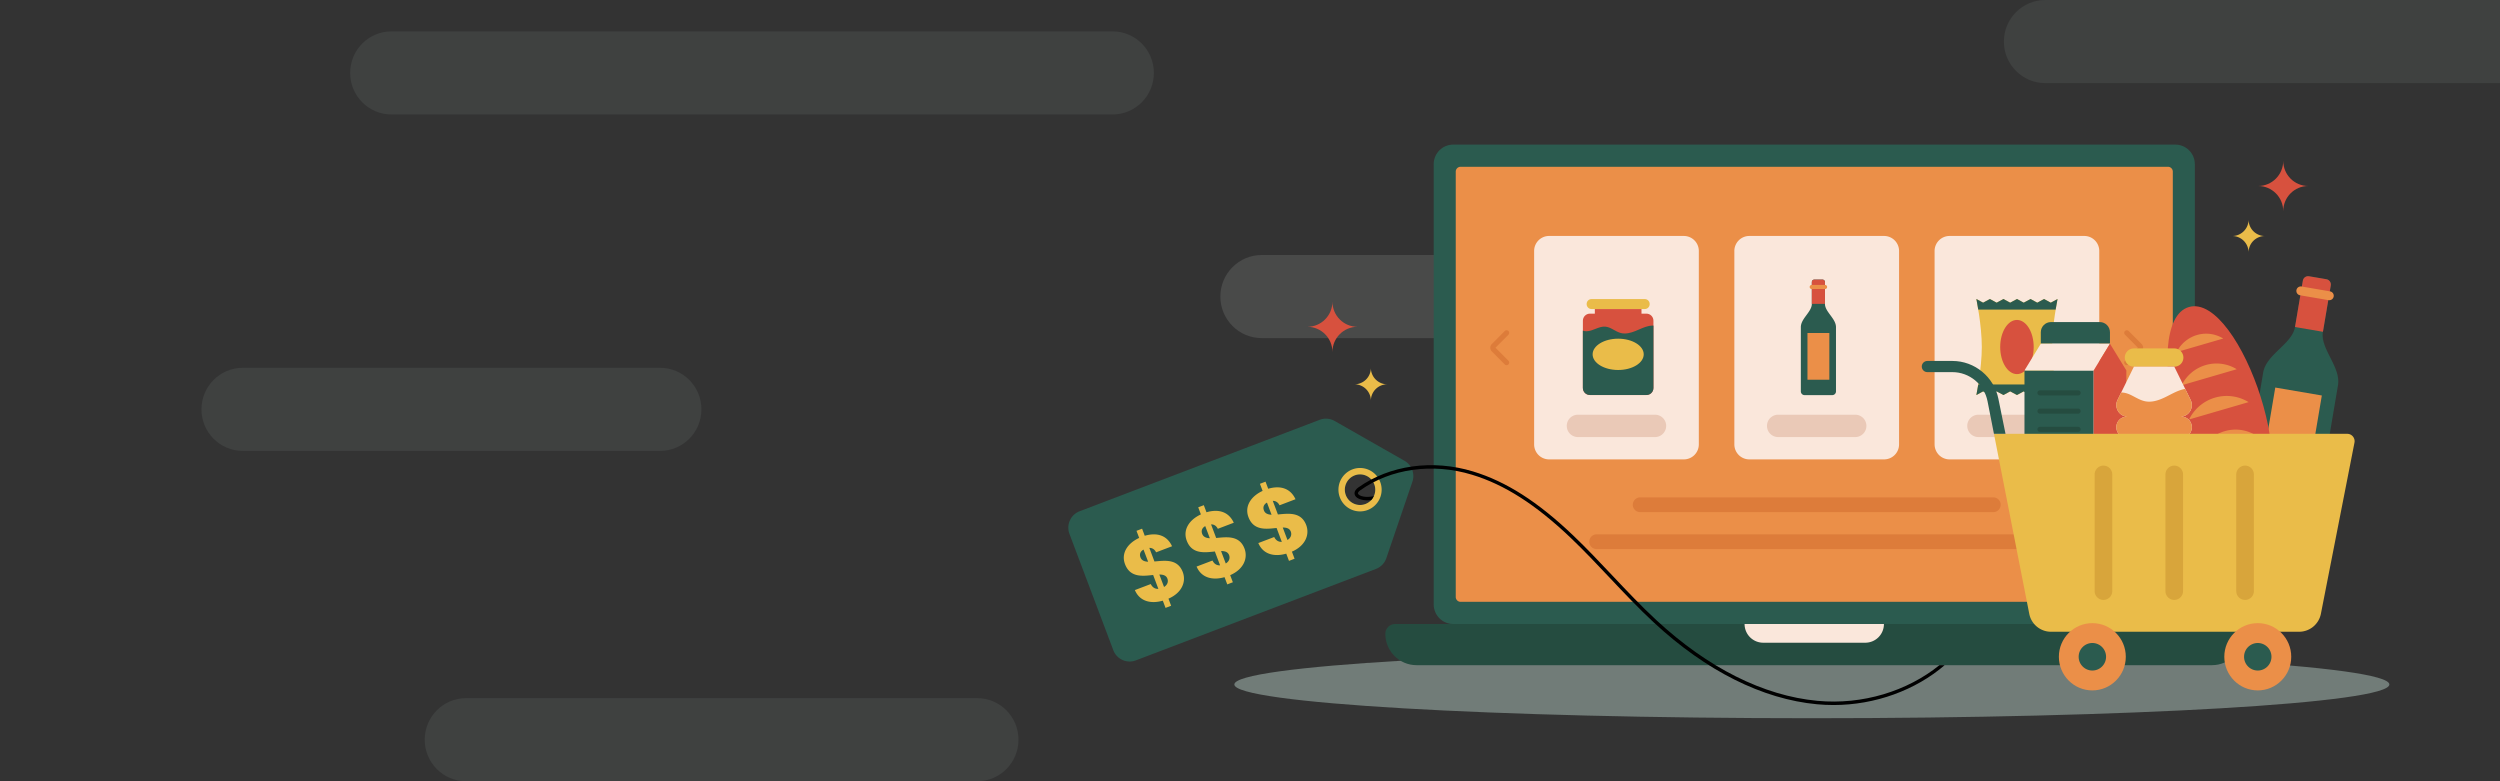 <svg xmlns="http://www.w3.org/2000/svg" width="512" height="160" fill="none"><rect width="100%" height="100%" fill="#333333" stroke="none"/><g opacity=".35"><path opacity=".35" d="M95.448 142.978H200.12c4.679 0 8.467 3.807 8.467 8.511 0 4.704-3.788 8.511-8.467 8.511H95.448c-4.68 0-8.467-3.807-8.467-8.511 0-4.697 3.788-8.511 8.467-8.511zM418.862 0H512v17.022h-93.138c-4.679 0-8.467-3.807-8.467-8.511 0-4.697 3.794-8.511 8.467-8.511z" fill="#92A39D"></path><path opacity=".35" d="M258.397 52.223h46.517c4.68 0 8.468 3.808 8.468 8.511 0 4.704-3.788 8.511-8.468 8.511h-46.517c-4.679 0-8.467-3.807-8.467-8.51 0-4.704 3.794-8.512 8.467-8.512z" fill="#E5EAE9"></path><path opacity=".35" d="M49.725 75.325h85.459c4.679 0 8.467 3.807 8.467 8.51 0 4.704-3.788 8.511-8.467 8.511H49.725c-4.68 0-8.467-3.807-8.467-8.51 0-4.704 3.794-8.511 8.467-8.511zM80.179 6.424h147.667c4.68 0 8.468 3.807 8.468 8.511 0 4.704-3.788 8.51-8.468 8.51H80.179c-4.68 0-8.468-3.806-8.468-8.51s3.788-8.51 8.468-8.51z" fill="#92A39D"></path></g><path opacity=".65" d="M371.067 147.093c65.322 0 118.275-3.096 118.275-6.915s-52.953-6.914-118.275-6.914c-65.321 0-118.274 3.095-118.274 6.914 0 3.819 52.953 6.915 118.274 6.915z" fill="#92A39D"></path><path d="M280.754 82.074c0-1.858-1.503-3.37-3.352-3.37a3.363 3.363 0 003.352-3.368c0 1.858 1.504 3.369 3.352 3.369a3.36 3.36 0 00-3.352 3.369zm179.754-30.367c0-1.858-1.503-3.37-3.352-3.37a3.363 3.363 0 003.352-3.369c0 1.858 1.504 3.37 3.352 3.37a3.36 3.36 0 00-3.352 3.369z" fill="#EABC49"></path><path d="M272.879 72.084c0-2.845-2.298-5.155-5.129-5.155 2.831 0 5.129-2.309 5.129-5.155 0 2.846 2.297 5.155 5.129 5.155-2.832 0-5.129 2.31-5.129 5.155zm194.726-28.836c0-2.846-2.297-5.155-5.128-5.155 2.831 0 5.128-2.31 5.128-5.155 0 2.846 2.298 5.155 5.129 5.155-2.831-.007-5.129 2.303-5.129 5.155z" fill="#D7513E"></path><path d="M445.513 127.795H297.611c-2.207 0-3.99-1.799-3.99-4.011V33.625c0-2.218 1.79-4.01 3.99-4.01h147.902c2.206 0 3.989 1.799 3.989 4.01v90.153c0 2.218-1.783 4.017-3.989 4.017z" fill="#2B5B4F"></path><path d="M443.988 123.255H299.133a.998.998 0 01-.996-1.001V35.156a.998.998 0 01.996-1.001h144.862c.553 0 .996.451.996 1v87.099a1 1 0 01-1.003 1.001z" fill="#EB8F48"></path><path d="M453.017 136.227H290.106c-3.527 0-6.391-2.878-6.391-6.424 0-1.106.892-2.008 1.998-2.008H457.41c1.1 0 1.998.896 1.998 2.008 0 3.546-2.863 6.424-6.391 6.424z" fill="#254C40"></path><path d="M382.015 131.628h-20.912a3.82 3.82 0 01-3.814-3.833h28.54a3.82 3.82 0 01-3.814 3.833zm-23.754-37.543h27.603a3.074 3.074 0 003.065-3.082V51.406a3.074 3.074 0 00-3.065-3.081h-27.603a3.075 3.075 0 00-3.066 3.08v39.598a3.07 3.07 0 003.066 3.082z" fill="#FAE7DB"></path><path d="M379.96 89.512h-15.803a2.282 2.282 0 01-2.278-2.29 2.286 2.286 0 012.278-2.29h15.803a2.286 2.286 0 012.278 2.29 2.286 2.286 0 01-2.278 2.29z" fill="#EAC9B7"></path><path d="M373.752 62.232v-4.461a.509.509 0 00-.507-.51h-1.673a.51.51 0 00-.508.51v4.461c0 1.642-2.252 2.997-2.252 4.763v13.162c0 .419.339.765.762.765h5.675c.417 0 .762-.34.762-.765V66.995c-.007-1.766-2.259-3.114-2.259-4.763z" fill="#2B5B4F"></path><path d="M373.751 62.232h-2.689v-4.461a.51.51 0 01.508-.51h1.673a.51.51 0 01.508.51v4.461z" fill="#D7513E"></path><path d="M373.778 59.19h-2.74a.416.416 0 01-.417-.418c0-.236.189-.419.417-.419h2.74c.234 0 .416.19.416.419a.412.412 0 01-.416.419zm.872 9.008h-4.478v9.578h4.478v-9.578z" fill="#EB8F48"></path><path d="M317.25 94.085h27.603a3.074 3.074 0 003.066-3.082V51.406a3.074 3.074 0 00-3.066-3.081H317.25c-1.692 0-3.059 1.38-3.059 3.08v39.598a3.065 3.065 0 003.059 3.082z" fill="#FAE7DB"></path><path d="M338.956 89.512h-15.803a2.282 2.282 0 01-2.278-2.29 2.282 2.282 0 012.278-2.29h15.803a2.286 2.286 0 012.278 2.29c-.007 1.263-1.022 2.29-2.278 2.29z" fill="#EAC9B7"></path><path d="M336.853 63.292h-10.908a.999.999 0 01-.996-1v-.04c0-.556.449-1 .996-1h10.908c.554 0 .996.45.996 1v.04c0 .549-.442 1-.996 1z" fill="#EABC49"></path><path d="M337.186 64.234h-1.008v-.942h-9.555v.942h-1.009c-.794 0-1.438.648-1.438 1.446v13.777c0 .798.644 1.446 1.438 1.446h11.572c.795 0 1.439-.648 1.439-1.446V65.68c0-.798-.644-1.446-1.439-1.446z" fill="#D7513E"></path><path d="M337.185 80.903c.794 0 1.439-.648 1.439-1.446V66.681c-.3-.007-.599.02-.892.072-.989.196-1.894.68-2.831 1.053-.938.373-1.966.648-2.942.4-1.126-.282-2.044-1.218-3.196-1.31-.664-.052-1.315.184-1.94.433-.618.248-1.256.51-1.926.516-.247 0-.495-.039-.729-.13V79.45c0 .798.644 1.445 1.438 1.445h11.579v.007z" fill="#2B5B4F"></path><path d="M331.401 75.774c2.89 0 5.233-1.435 5.233-3.206 0-1.77-2.343-3.205-5.233-3.205-2.89 0-5.233 1.435-5.233 3.206 0 1.77 2.343 3.205 5.233 3.205z" fill="#EABC49"></path><path d="M399.269 94.085h27.603c1.692 0 3.059-1.38 3.059-3.082V51.406c0-1.701-1.374-3.081-3.059-3.081h-27.603a3.074 3.074 0 00-3.066 3.08v39.598c.007 1.708 1.38 3.082 3.066 3.082z" fill="#FAE7DB"></path><path d="M420.975 89.512h-15.802a2.282 2.282 0 01-2.278-2.29 2.286 2.286 0 012.278-2.29h15.802a2.286 2.286 0 012.278 2.29 2.286 2.286 0 01-2.278 2.29z" fill="#EAC9B7"></path><path d="M413.072 80.903l-1.386-.753-1.387.753-1.386-.753-1.386.753-1.387-.753-1.386.753s1.119-5.378 1.119-9.833-1.119-9.832-1.119-9.832l1.386.752 1.387-.752 1.386.752 1.386-.752 1.387.752 1.386-.752 1.386.752 1.387-.752 1.386.752 1.386-.752 1.387.752 1.386-.752s-1.12 5.377-1.12 9.832c0 4.455 1.12 9.833 1.12 9.833l-1.386-.753-1.387.753-1.386-.753-1.386.753-1.387-.753-1.386.753z" fill="#EABC49"></path><path d="M418.617 61.238l-1.386.752-1.386-.752-1.387.752-1.386-.752-1.386.752-1.387-.752-1.386.752-1.386-.752-1.387.752-1.386-.752s.176.857.39 2.165h15.849c.215-1.308.39-2.165.39-2.165l-1.386.752-1.38-.752zm-11.089 19.665l1.386-.753 1.387.753 1.386-.753 1.386.753 1.387-.753 1.386.753 1.386-.753 1.387.753 1.386-.753 1.386.753s-.176-.857-.39-2.166h-15.849c-.215 1.309-.39 2.166-.39 2.166l1.386-.753 1.38.753z" fill="#2B5B4F"></path><path d="M416.501 71.07c0 3.062-1.536 5.548-3.43 5.548-1.894 0-3.43-2.486-3.43-5.548 0-3.061 1.536-5.547 3.43-5.547 1.894 0 3.43 2.48 3.43 5.547z" fill="#D7513E"></path><path d="M408.232 104.885h-72.33a1.504 1.504 0 01-1.504-1.511c0-.837.671-1.511 1.504-1.511h72.33c.833 0 1.504.674 1.504 1.511 0 .837-.671 1.511-1.504 1.511zm8.916 7.569h-90.164a1.504 1.504 0 01-1.504-1.511c0-.838.671-1.511 1.504-1.511h90.164c.833 0 1.503.673 1.503 1.511 0 .831-.67 1.511-1.503 1.511zm18.429-37.661a.531.531 0 01-.378-.157.54.54 0 010-.76l2.649-2.662-2.649-2.662a.54.54 0 010-.76.532.532 0 01.755 0l2.649 2.663c.417.42.417 1.1 0 1.518l-2.649 2.663a.53.53 0 01-.377.157zm-127.027 0a.538.538 0 00.377-.916l-2.649-2.663 2.649-2.662a.538.538 0 000-.76.532.532 0 00-.755 0l-2.649 2.663a1.079 1.079 0 000 1.518l2.649 2.663a.531.531 0 00.378.157z" fill="#DD7C3A"></path><path d="M428.776 75.865h-14.163v23.538h14.163V75.865zm3.344-5.475h-14.163v-2.335c0-1.158.931-2.094 2.083-2.094h9.997c1.152 0 2.083.936 2.083 2.094v2.335z" fill="#2B5B4F"></path><path d="M428.776 75.865h-14.163l3.346-5.475h14.162l-3.345 5.475z" fill="#FAE7DB"></path><path d="M435.475 75.865v23.538h-6.698V75.865l3.346-5.475 3.352 5.475z" fill="#D7513E"></path><path d="M425.619 80.988h-7.856a.524.524 0 010-1.047h7.856a.524.524 0 010 1.047zm0 3.735h-7.856a.524.524 0 010-1.046h7.856a.524.524 0 010 1.046zm0 3.736h-7.856a.524.524 0 010-1.047h7.856a.524.524 0 010 1.047z" fill="#254C40"></path><path d="M475.738 67.95l1.608-9.499a1.1 1.1 0 00-.892-1.269l-3.566-.608a1.096 1.096 0 00-1.263.896l-1.608 9.499c-.592 3.506-5.877 5.56-6.515 9.322l-4.745 28.045a1.654 1.654 0 001.341 1.903l6.04 1.034 6.04 1.033a1.647 1.647 0 001.894-1.347l4.745-28.045c.638-3.768-3.671-7.464-3.079-10.964z" fill="#2B5B4F"></path><path d="M475.737 67.95l-5.721-.975 1.607-9.499c.104-.595.664-1 1.263-.896l3.567.609c.592.104.995.667.891 1.269l-1.607 9.492z" fill="#D7513E"></path><path d="M476.897 61.474l-5.845-1.001a.911.911 0 01-.742-1.054.908.908 0 011.048-.745l5.845 1a.913.913 0 01-.306 1.8zm-1.385 19.524l-9.535-1.629-3.451 20.4 9.536 1.629 3.45-20.4z" fill="#EB8F48"></path><path d="M448.29 62.88c-10.498 3.055-.52 45.577 12.08 41.907 12.601-3.67-1.575-44.969-12.08-41.907z" fill="#D7513E"></path><path d="M455.325 69.33c-1.562-.948-3.495-1.275-5.382-.72a6.767 6.767 0 00-4.166 3.5l9.548-2.78zm7.563 26.24c-1.562-.949-3.495-1.276-5.383-.72a6.764 6.764 0 00-4.165 3.5l9.548-2.78zm-4.808-19.953a7.895 7.895 0 00-6.359-.85 7.946 7.946 0 00-4.92 4.14l11.279-3.29zm3.903 13.535a7.896 7.896 0 00-6.359-.85 7.945 7.945 0 00-4.921 4.14l11.28-3.29zm-1.468-6.797a8.586 8.586 0 00-6.873-.922 8.582 8.582 0 00-5.318 4.474l12.191-3.552z" fill="#EB8F48"></path><path d="M445.297 75.1h-8.279a1.866 1.866 0 01-1.862-1.87c0-1.034.833-1.872 1.862-1.872h8.279c1.028 0 1.861.838 1.861 1.871a1.865 1.865 0 01-1.861 1.871z" fill="#EABC49"></path><path d="M448.89 87.497a2.158 2.158 0 00-2.154-2.165h-.208c1.75 0 2.889-1.845 2.115-3.422l-3.346-6.81h-8.278l-3.346 6.81c-.774 1.577.365 3.422 2.115 3.422h-.208a2.158 2.158 0 00-2.154 2.165c0 1.197.963 2.165 2.154 2.165a2.158 2.158 0 00-2.154 2.166c0 1.197.963 2.165 2.154 2.165a2.158 2.158 0 00-2.154 2.165c0 1.197.963 2.166 2.154 2.166a2.158 2.158 0 00-2.154 2.165c0 1.197.963 2.165 2.154 2.165h11.162a2.159 2.159 0 002.155-2.165 2.159 2.159 0 00-2.155-2.165 2.159 2.159 0 002.155-2.166 2.159 2.159 0 00-2.155-2.165 2.159 2.159 0 002.155-2.165 2.159 2.159 0 00-2.155-2.166 2.157 2.157 0 002.148-2.165z" fill="#FAE7DB"></path><path d="M448.889 87.497a2.158 2.158 0 00-2.154-2.165h-.209c1.751 0 2.89-1.845 2.116-3.422l-1.113-2.263a4.951 4.951 0 00-.619.137c-1.288.36-2.447 1.08-3.657 1.649-1.211.569-2.558 1.007-3.873.758-1.185-.222-2.2-.968-3.306-1.445a4.652 4.652 0 00-1.654-.373l-.755 1.537c-.774 1.577.365 3.422 2.116 3.422h-.209a2.158 2.158 0 00-2.154 2.165c0 1.197.963 2.165 2.154 2.165a2.158 2.158 0 00-2.154 2.166c0 1.197.963 2.165 2.154 2.165a2.158 2.158 0 00-2.154 2.165c0 1.197.963 2.166 2.154 2.166a2.158 2.158 0 00-2.154 2.165c0 1.197.963 2.165 2.154 2.165h11.163a2.158 2.158 0 002.154-2.165 2.158 2.158 0 00-2.154-2.165 2.158 2.158 0 002.154-2.166 2.158 2.158 0 00-2.154-2.165 2.158 2.158 0 002.154-2.165 2.158 2.158 0 00-2.154-2.166 2.158 2.158 0 002.154-2.165z" fill="#EB8F48"></path><path d="M470.862 129.384h-50.813a4.547 4.547 0 01-4.459-3.683l-7.231-36.856h72.35c.957 0 1.673.876 1.484 1.818l-6.873 35.038a4.556 4.556 0 01-4.458 3.683z" fill="#EABC49"></path><path d="M408.359 88.844l-1.315-6.685c-.676-3.441-3.703-5.947-7.192-5.947h-5.135c-.625 0-1.139-.51-1.139-1.145 0-.628.508-1.144 1.139-1.144h5.135c4.576 0 8.54 3.277 9.425 7.784l1.451 7.131h-2.369v.007z" fill="#2B5B4F"></path><path d="M428.51 141.395c3.785 0 6.853-3.084 6.853-6.889 0-3.804-3.068-6.888-6.853-6.888-3.785 0-6.854 3.084-6.854 6.888 0 3.805 3.069 6.889 6.854 6.889z" fill="#EB8F48"></path><path d="M425.711 134.506a2.813 2.813 0 002.805 2.82 2.813 2.813 0 002.805-2.82 2.812 2.812 0 00-2.805-2.819 2.808 2.808 0 00-2.805 2.819z" fill="#2B5B4F"></path><path d="M462.393 141.395c3.785 0 6.853-3.084 6.853-6.889 0-3.804-3.068-6.888-6.853-6.888-3.785 0-6.854 3.084-6.854 6.888 0 3.805 3.069 6.889 6.854 6.889z" fill="#EB8F48"></path><path d="M459.586 134.506a2.813 2.813 0 002.805 2.82 2.813 2.813 0 002.805-2.82 2.812 2.812 0 00-2.805-2.819 2.812 2.812 0 00-2.805 2.819z" fill="#2B5B4F"></path><path opacity=".8" d="M445.287 122.862a1.807 1.807 0 01-1.803-1.812V97.172c0-1 .807-1.812 1.803-1.812.996 0 1.803.811 1.803 1.812v23.878a1.807 1.807 0 01-1.803 1.812zm-14.5 0a1.807 1.807 0 01-1.803-1.812V97.172c0-1 .807-1.812 1.803-1.812.996 0 1.803.811 1.803 1.812v23.878a1.807 1.807 0 01-1.803 1.812zm29.004 0c.996 0 1.803-.811 1.803-1.812V97.172c0-1-.807-1.812-1.803-1.812-.996 0-1.803.811-1.803 1.812v23.878c0 1.001.807 1.812 1.803 1.812z" fill="#D39F37"></path><path d="M287.635 94.366l-14.313-8.158a3.568 3.568 0 00-3.039-.235l-49.173 18.729a3.605 3.605 0 00-2.083 4.645l8.976 23.805a3.576 3.576 0 004.621 2.094l49.172-18.73a3.592 3.592 0 002.122-2.198l5.337-15.648a3.608 3.608 0 00-1.62-4.304zm-7.993 8.851c-1.607.615-3.404-.203-4.016-1.819a3.136 3.136 0 011.81-4.036c1.607-.615 3.404.203 4.016 1.819.611 1.615-.196 3.428-1.81 4.036z" fill="#2B5B4F"></path><path d="M238.142 123.019c-2.512.713-4.758.111-5.721-2.172l3.254-1.236c.352.706.879 1.02 1.556.988l-1.067-2.84c-2.103.223-4.7.596-5.761-2.217-.846-2.244.528-4.285 2.897-5.378l-.547-1.452 1.146-.438.546 1.452c2.526-.733 4.569-.078 5.591 2.146l-3.267 1.243c-.319-.635-.82-.923-1.386-.91l1.047 2.787c2.116-.189 4.758-.602 5.806 2.185.729 1.937-.163 4.233-2.935 5.43l.546 1.452-1.145.439-.56-1.479zm-3.007-7.974l-.943-2.493c-.619.36-.886.909-.619 1.609.241.628.814.844 1.562.884zm2.298 2.616l.963 2.552c.67-.399.931-1.054.683-1.721-.247-.641-.852-.824-1.646-.831zm13.35.543c-2.512.713-4.758.111-5.721-2.172l3.254-1.236c.352.706.879 1.021 1.556.988l-1.068-2.839c-2.102.222-4.699.595-5.76-2.218-.846-2.244.527-4.285 2.896-5.377l-.546-1.453 1.145-.438.547 1.452c2.519-.732 4.569-.078 5.591 2.146l-3.267 1.243c-.319-.635-.821-.922-1.387-.909l1.048 2.786c2.115-.189 4.758-.601 5.806 2.185.729 1.937-.163 4.233-2.936 5.43l.547 1.452-1.145.439-.56-1.479zm-3.007-7.968l-.944-2.492c-.618.36-.885.909-.618 1.609.241.622.813.838 1.562.883zm2.297 2.617l.964 2.551c.67-.399.93-1.053.683-1.72-.254-.648-.853-.831-1.647-.831zm13.35.536c-2.512.714-4.757.112-5.721-2.171l3.255-1.237c.351.707.878 1.021 1.555.988l-1.067-2.839c-2.102.222-4.699.595-5.76-2.218-.846-2.244.527-4.285 2.896-5.377l-.547-1.453 1.146-.438.547 1.452c2.518-.732 4.569-.078 5.59 2.146l-3.267 1.243c-.319-.634-.82-.922-1.386-.909l1.048 2.787c2.115-.19 4.758-.602 5.805 2.185.729 1.936-.162 4.232-2.935 5.429l.547 1.453-1.146.438-.56-1.479zm-3.007-7.967l-.943-2.493c-.619.36-.885.909-.619 1.609.235.628.807.838 1.562.884zm2.292 2.616l.963 2.552c.664-.399.931-1.054.683-1.721-.247-.648-.846-.831-1.646-.831zm14.264-11.906a4.452 4.452 0 00-2.571 5.731c.866 2.296 3.417 3.454 5.702 2.584a4.453 4.453 0 002.571-5.73c-.866-2.297-3.417-3.455-5.702-2.585zm2.669 7.085c-1.608.615-3.404-.203-4.016-1.819a3.135 3.135 0 011.809-4.036c1.608-.615 3.404.203 4.016 1.819.612 1.615-.195 3.428-1.809 4.036z" fill="#EABC49"></path><path d="M397.193 136.227c-6.561 5.312-15.738 8.171-25 7.301-11.019-1.034-22.415-6.745-32.959-16.512-3.151-2.918-6.145-6.097-9.047-9.172-2.584-2.741-5.259-5.573-8.032-8.216-7.205-6.869-13.707-11.023-20.476-13.077-8.292-2.519-17.079-1.289-23.503 3.29-.976.7-.794 1.361-.67 1.616.39.785 1.796 1.152 3.306.968.222-.242.41-.516.547-.817-1.569.373-2.981.019-3.222-.471-.13-.262.222-.563.443-.72 6.248-4.455 14.807-5.652 22.891-3.192 6.658 2.021 13.075 6.129 20.196 12.913 2.76 2.63 5.428 5.456 8.005 8.191 2.91 3.081 5.917 6.273 9.08 9.204 10.661 9.878 22.201 15.654 33.37 16.701 1.126.105 2.252.157 3.371.157 8.578 0 16.818-3.055 22.78-8.164h-1.08z" fill="#000"></path></svg>